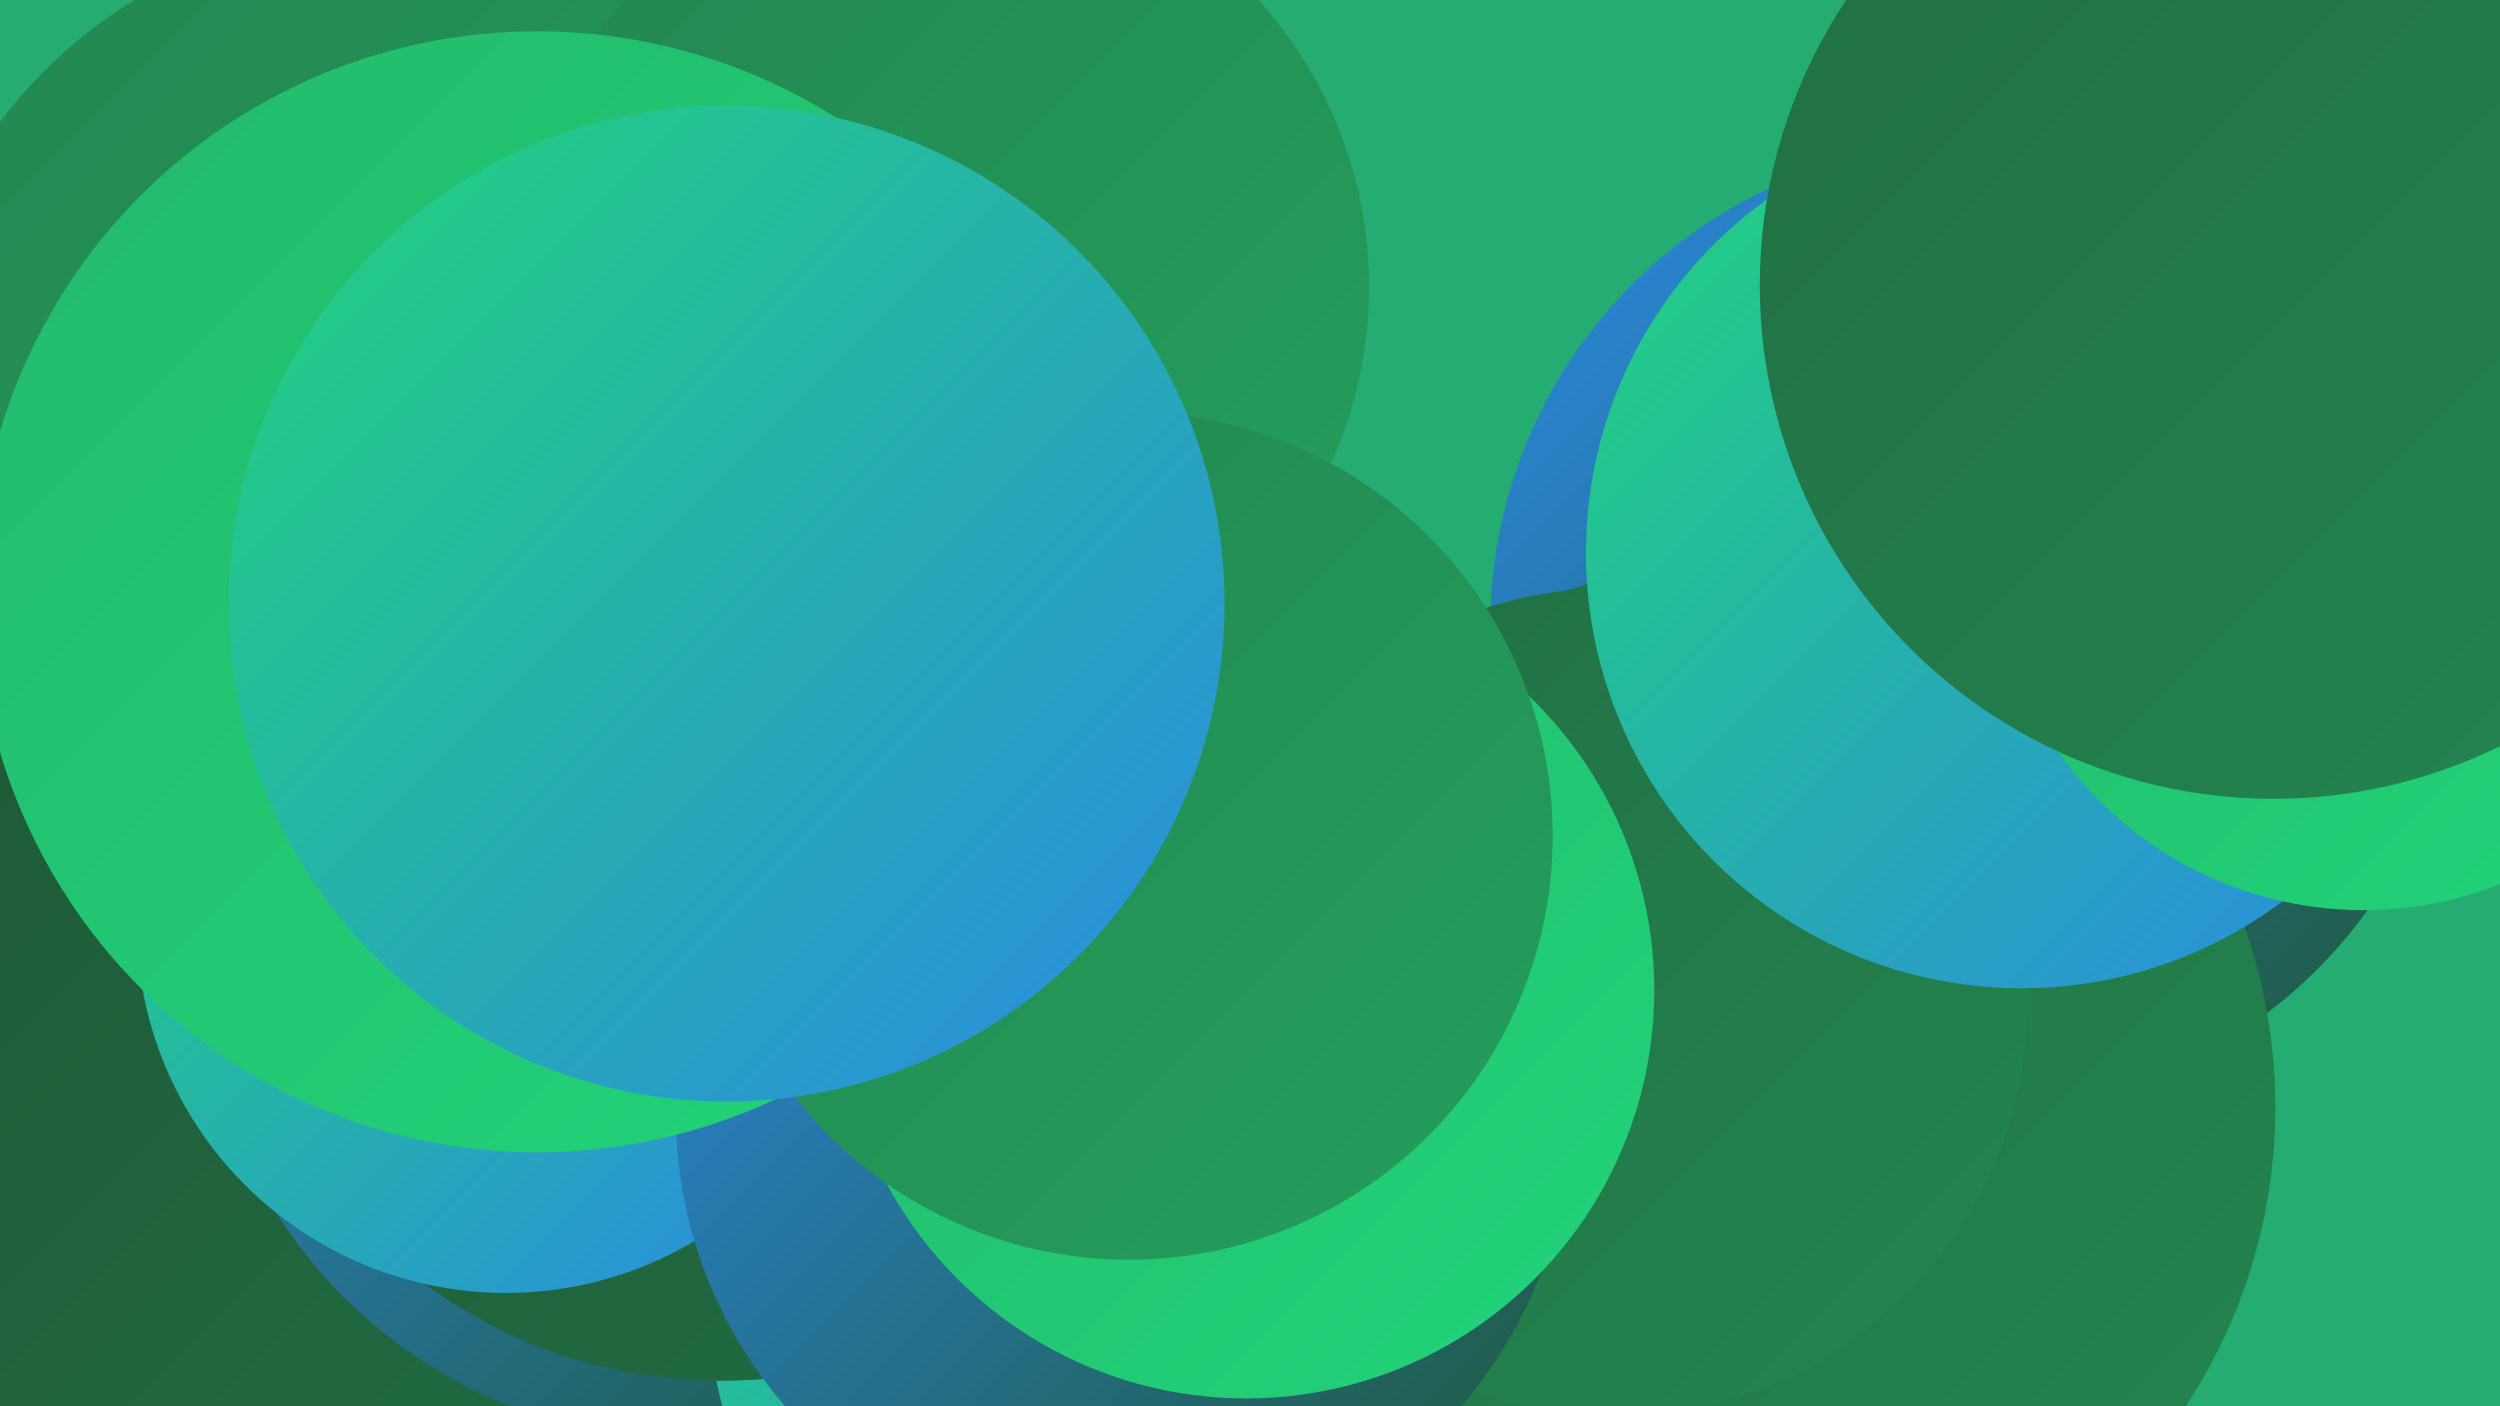 <?xml version="1.0" encoding="UTF-8"?><svg width="1280" height="720" xmlns="http://www.w3.org/2000/svg"><defs><linearGradient id="grad0" x1="0%" y1="0%" x2="100%" y2="100%"><stop offset="0%" style="stop-color:#1e5737;stop-opacity:1" /><stop offset="100%" style="stop-color:#216e43;stop-opacity:1" /></linearGradient><linearGradient id="grad1" x1="0%" y1="0%" x2="100%" y2="100%"><stop offset="0%" style="stop-color:#216e43;stop-opacity:1" /><stop offset="100%" style="stop-color:#238650;stop-opacity:1" /></linearGradient><linearGradient id="grad2" x1="0%" y1="0%" x2="100%" y2="100%"><stop offset="0%" style="stop-color:#238650;stop-opacity:1" /><stop offset="100%" style="stop-color:#249f5d;stop-opacity:1" /></linearGradient><linearGradient id="grad3" x1="0%" y1="0%" x2="100%" y2="100%"><stop offset="0%" style="stop-color:#249f5d;stop-opacity:1" /><stop offset="100%" style="stop-color:#23b96b;stop-opacity:1" /></linearGradient><linearGradient id="grad4" x1="0%" y1="0%" x2="100%" y2="100%"><stop offset="0%" style="stop-color:#23b96b;stop-opacity:1" /><stop offset="100%" style="stop-color:#21d47a;stop-opacity:1" /></linearGradient><linearGradient id="grad5" x1="0%" y1="0%" x2="100%" y2="100%"><stop offset="0%" style="stop-color:#21d47a;stop-opacity:1" /><stop offset="100%" style="stop-color:#2b89e4;stop-opacity:1" /></linearGradient><linearGradient id="grad6" x1="0%" y1="0%" x2="100%" y2="100%"><stop offset="0%" style="stop-color:#2b89e4;stop-opacity:1" /><stop offset="100%" style="stop-color:#1e5737;stop-opacity:1" /></linearGradient></defs><rect width="1280" height="720" fill="#24ac72" /><circle cx="226" cy="618" r="182" fill="url(#grad2)" /><circle cx="116" cy="587" r="237" fill="url(#grad0)" /><circle cx="1011" cy="321" r="248" fill="url(#grad6)" /><circle cx="352" cy="488" r="249" fill="url(#grad6)" /><circle cx="701" cy="564" r="199" fill="url(#grad6)" /><circle cx="627" cy="652" r="266" fill="url(#grad5)" /><circle cx="887" cy="567" r="278" fill="url(#grad1)" /><circle cx="369" cy="451" r="256" fill="url(#grad0)" /><circle cx="200" cy="214" r="251" fill="url(#grad2)" /><circle cx="826" cy="513" r="212" fill="url(#grad1)" /><circle cx="259" cy="473" r="189" fill="url(#grad5)" /><circle cx="1035" cy="283" r="223" fill="url(#grad5)" /><circle cx="575" cy="570" r="229" fill="url(#grad6)" /><circle cx="482" cy="147" r="219" fill="url(#grad2)" /><circle cx="275" cy="303" r="287" fill="url(#grad4)" /><circle cx="638" cy="507" r="209" fill="url(#grad4)" /><circle cx="1210" cy="275" r="191" fill="url(#grad4)" /><circle cx="578" cy="428" r="217" fill="url(#grad2)" /><circle cx="372" cy="309" r="255" fill="url(#grad5)" /><circle cx="1164" cy="146" r="263" fill="url(#grad1)" /></svg>
